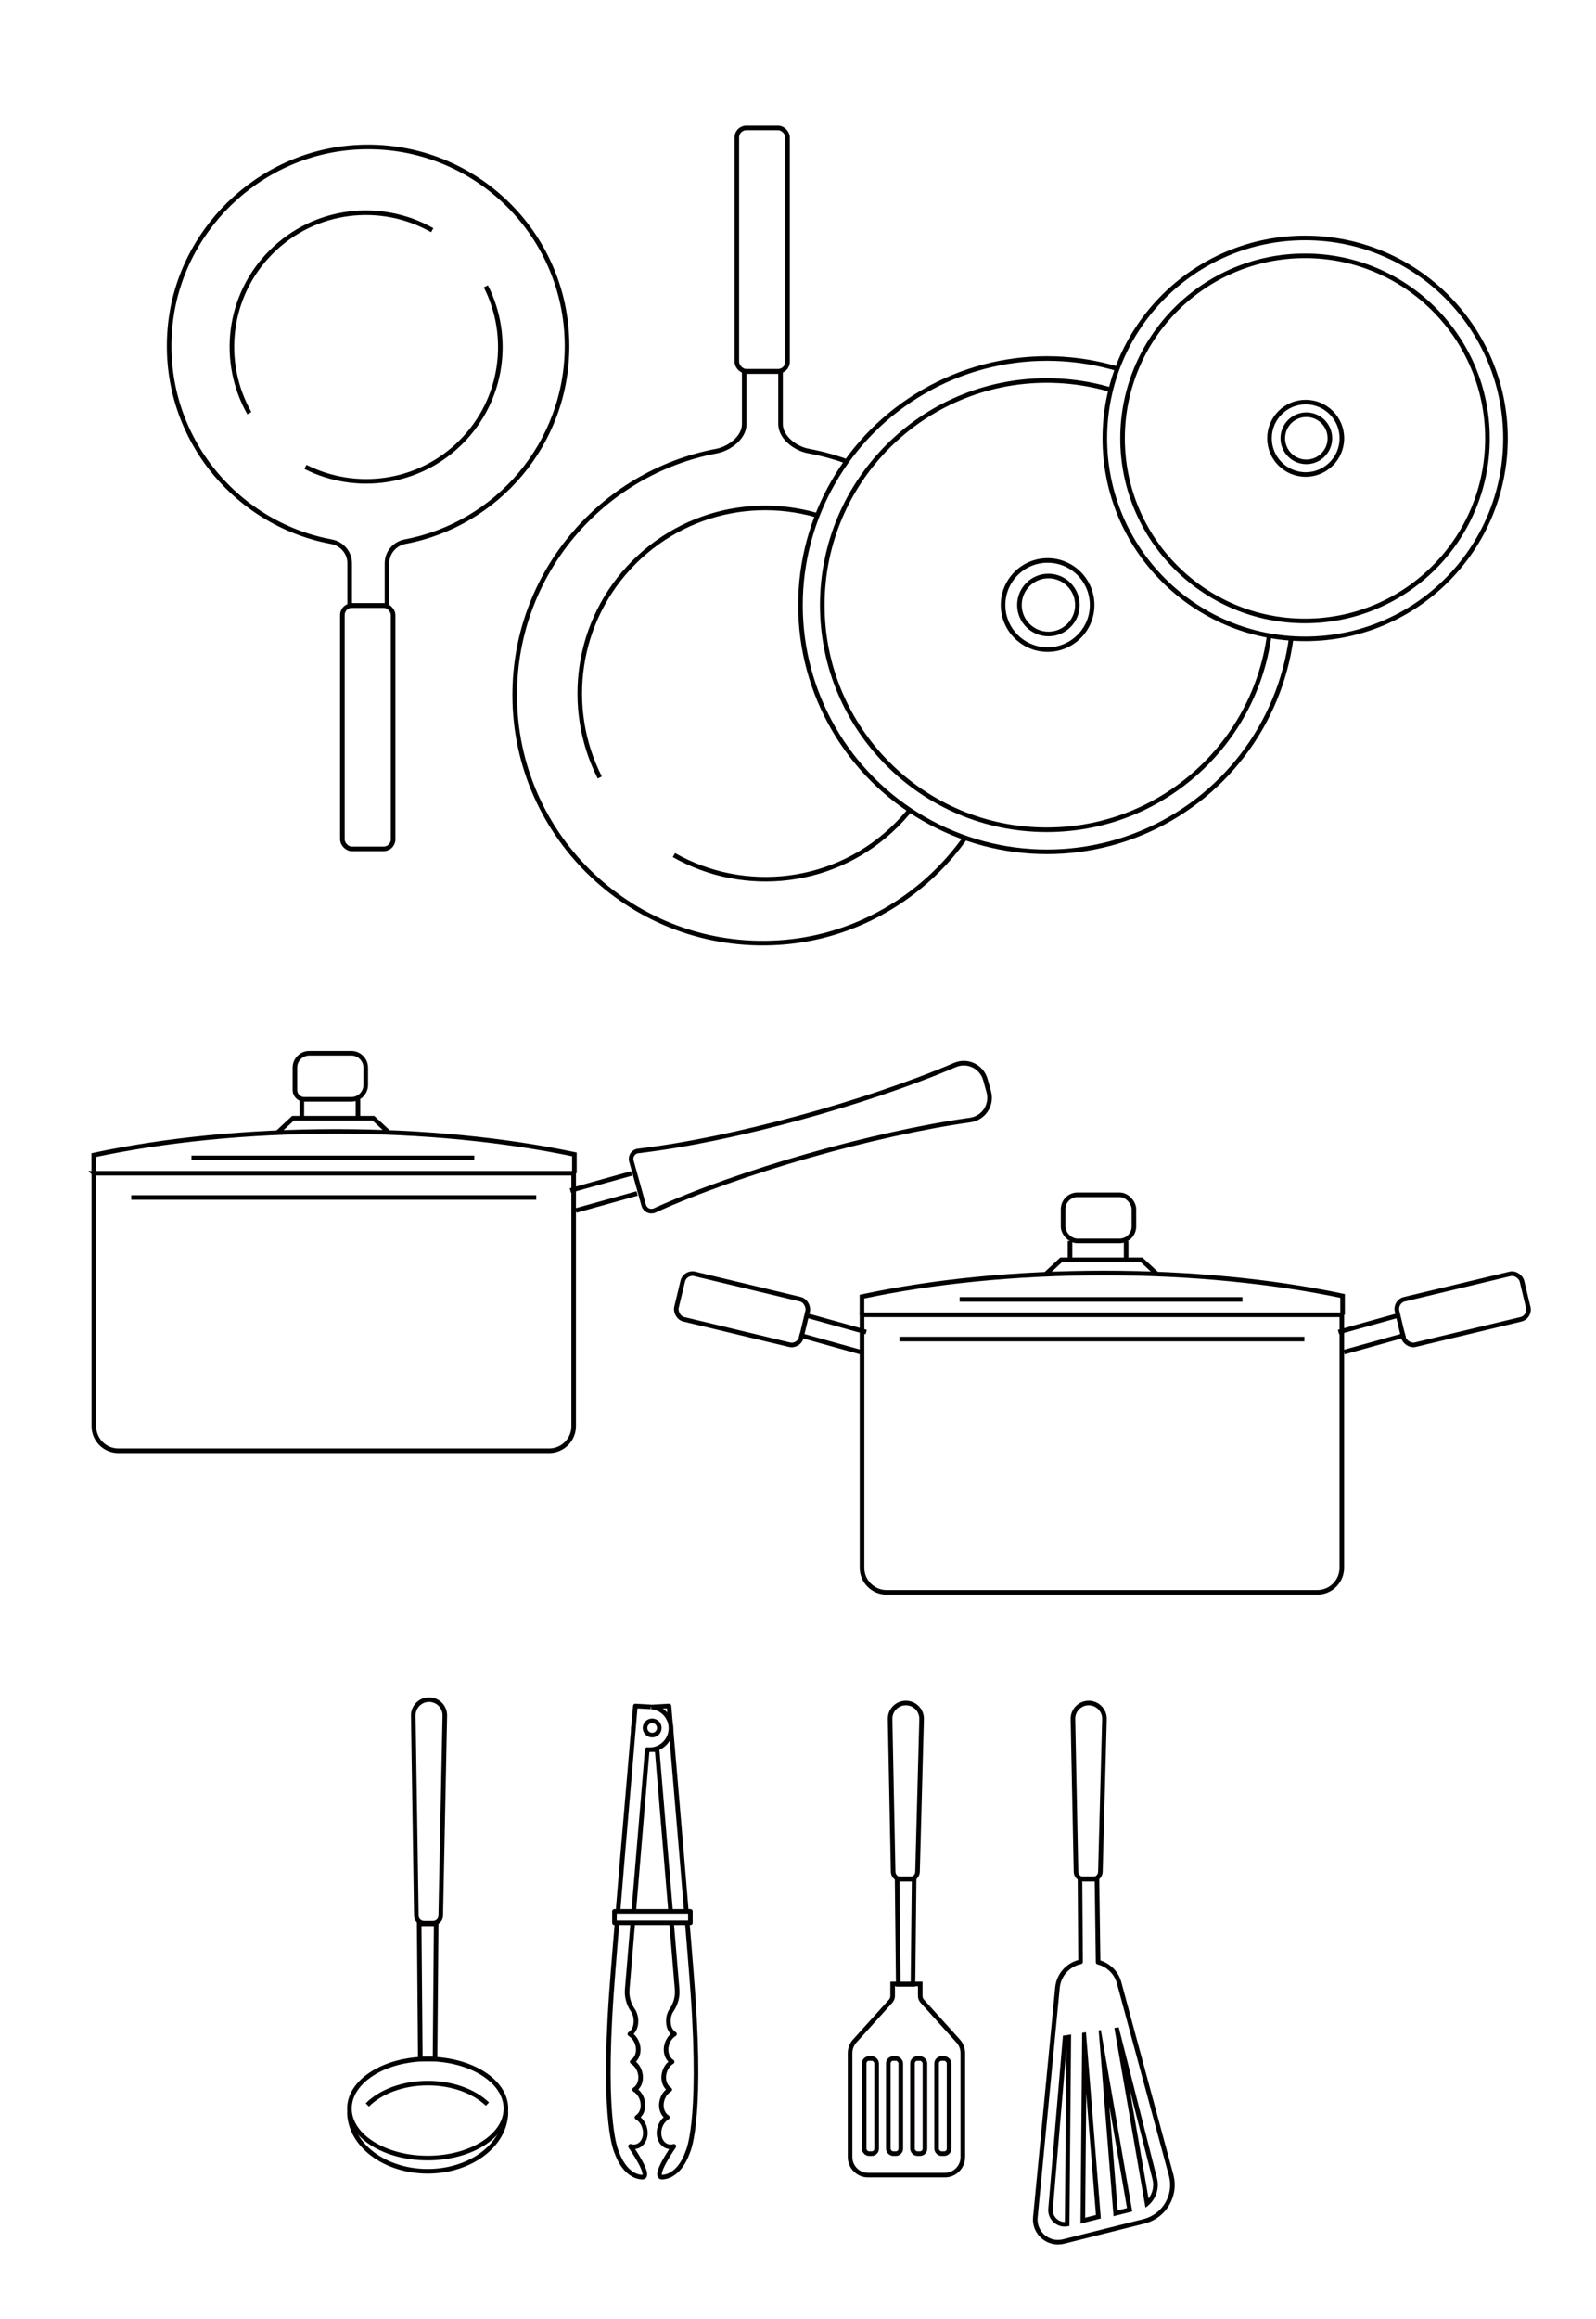 <?xml version="1.0" encoding="UTF-8"?>
<svg id="_レイヤー_2" data-name="レイヤー 2" xmlns="http://www.w3.org/2000/svg" width="638.479" height="927.077" viewBox="0 0 638.479 927.077">
  <defs>
    <style>
      .cls-1, .cls-2 {
        fill: none;
      }

      .cls-1, .cls-2, .cls-3, .cls-4 {
        stroke: #040000;
        stroke-width: 1.836px;
      }

      .cls-1, .cls-4 {
        stroke-miterlimit: 10;
      }

      .cls-5 {
        fill: #040000;
      }

      .cls-2, .cls-3 {
        stroke-linejoin: round;
      }

      .cls-3, .cls-6, .cls-4 {
        fill: #fff;
      }
    </style>
  </defs>
  <g id="text">
    <g>
      <rect class="cls-6" width="638.479" height="927.077"/>
      <g>
        <path class="cls-1" d="M226.843,138.336c0-45.639-38.416-82.305-84.675-79.428-39.063,2.43-71.093,33.826-74.232,72.838-3.366,41.839,25.654,77.558,64.679,84.816,4.197.781,7.28,4.367,7.28,8.637v16.824h14.923v-16.856c0-4.265,3.077-7.847,7.269-8.637,36.866-6.948,64.757-39.309,64.757-78.194Z"/>
        <g>
          <path class="cls-1" d="M172.91,92.026c-20.492-11.616-46.969-8.744-64.435,8.722-17.466,17.466-20.337,43.943-8.722,64.435"/>
          <path class="cls-1" d="M122.192,186.639c20.16,10.216,45.406,6.93,62.256-9.919,16.849-16.849,20.135-42.096,9.919-62.256"/>
        </g>
        <rect class="cls-1" x="136.97" y="242.068" width="20.295" height="97.294" rx="3.801" ry="3.801"/>
      </g>
      <g>
        <path class="cls-1" d="M205.908,277.812c0,56.893,47.888,102.601,105.555,99.013,48.695-3.029,88.624-42.167,92.537-90.799,4.196-52.156-31.98-96.683-80.628-105.73-5.232-.973-11.11-5.444-11.11-10.766v-20.973h-14.532v21.012c0,5.317-5.871,9.782-11.097,10.766-45.957,8.661-80.725,49.002-80.725,97.476Z"/>
        <g>
          <path class="cls-1" d="M269.594,341.841c28.324,16.055,64.921,12.086,89.063-12.055,24.141-24.141,28.111-60.738,12.055-89.063"/>
          <path class="cls-1" d="M339.698,211.065c-27.865-14.12-62.761-9.579-86.051,13.71s-27.83,58.185-13.71,86.05"/>
        </g>
        <rect class="cls-1" x="294.763" y="51.121" width="20.295" height="97.294" rx="3.801" ry="3.801" transform="translate(609.821 199.537) rotate(180)"/>
      </g>
      <g>
        <circle class="cls-4" cx="418.829" cy="241.927" r="98.604"/>
        <circle class="cls-1" cx="418.753" cy="241.921" r="89.804"/>
        <circle class="cls-1" cx="419.093" cy="241.872" r="17.814"/>
        <circle class="cls-1" cx="419.419" cy="241.868" r="11.591"/>
      </g>
      <g>
        <circle class="cls-4" cx="522.127" cy="175.262" r="80.14"/>
        <circle class="cls-1" cx="522.065" cy="175.257" r="72.989"/>
        <circle class="cls-1" cx="522.342" cy="175.217" r="14.478"/>
        <circle class="cls-1" cx="522.607" cy="175.214" r="9.42"/>
      </g>
      <g>
        <ellipse class="cls-1" cx="171.092" cy="842.936" rx="31.304" ry="19.799"/>
        <path class="cls-1" d="M202.396,844.199c0,13.156-14.015,23.821-31.304,23.821s-31.304-10.665-31.304-23.821"/>
        <path class="cls-1" d="M146.943,841.498c5.245-5.267,14.128-8.729,24.204-8.729,9.852,0,18.564,3.311,23.85,8.382"/>
        <polygon class="cls-1" points="174.491 769.092 167.693 769.092 168.149 823.137 174.035 823.137 174.491 769.092"/>
        <path class="cls-1" d="M173.255,768.824h-3.634c-1.673,0-3.036-1.342-3.062-3.015l-1.224-79.943c-.054-3.521,2.785-6.404,6.307-6.404h0c3.534,0,6.378,2.903,6.306,6.436l-1.632,79.927c-.034,1.666-1.395,2.999-3.061,2.999Z"/>
      </g>
      <g>
        <polygon class="cls-1" points="365.689 751.066 358.891 751.066 359.347 793.283 365.233 793.283 365.689 751.066"/>
        <path class="cls-1" d="M363.996,751.254h-3.634c-1.673,0-3.036-1.342-3.062-3.015l-1.224-61.019c-.054-3.521,2.785-6.404,6.307-6.404h0c3.534,0,6.378,2.903,6.306,6.436l-1.632,61.002c-.034,1.666-1.395,2.999-3.061,2.999Z"/>
        <path class="cls-1" d="M385.175,862.359v-41.595c0-1.78-.66-3.496-1.852-4.817l-14.357-15.909c-.528-.585-.82-1.345-.82-2.134v-4.759h-11.046s0,4.759,0,4.759c0,.788-.292,1.549-.82,2.134l-14.357,15.909c-1.192,1.321-1.852,3.037-1.852,4.817v41.595c0,3.971,3.219,7.19,7.19,7.19h30.726c3.971,0,7.19-3.219,7.19-7.19Z"/>
        <rect class="cls-1" x="345.711" y="822.945" width="4.986" height="38.02" rx="1.955" ry="1.955"/>
        <rect class="cls-1" x="355.371" y="822.945" width="4.986" height="38.02" rx="1.955" ry="1.955"/>
        <rect class="cls-1" x="365.032" y="822.945" width="4.986" height="38.02" rx="1.955" ry="1.955"/>
        <rect class="cls-1" x="374.693" y="822.945" width="4.986" height="38.02" rx="1.955" ry="1.955"/>
      </g>
      <g>
        <path class="cls-1" d="M437.151,751.254h-3.634c-1.673,0-3.036-1.342-3.062-3.015l-1.224-61.019c-.054-3.521,2.785-6.404,6.307-6.404h0c3.534,0,6.378,2.903,6.306,6.436l-1.632,61.002c-.034,1.666-1.395,2.999-3.061,2.999Z"/>
        <path class="cls-2" d="M468.599,869.917l-20.814-76.963c-1.039-4.275-4.37-7.479-8.485-8.526l-.456-33.362h-6.798l.232,33.227c-4.909,1.027-8.737,5.126-9.236,10.3l-8.849,91.811c-.609,6.319,5.279,11.303,11.411,9.658l32.299-8.1c7.873-2.112,12.622-10.122,10.697-18.044Z"/>
        <g>
          <path class="cls-5" d="M426.599,819.352l-.599,68.943c-.021,0-.042,0-.063,0-1.331,0-2.617-.576-3.528-1.579-.912-1.004-1.342-2.306-1.209-3.686l5.4-63.679M428.487,813.323l-3.261.489-5.856,69.064c-.385,3.995,2.8,7.256,6.567,7.256.568,0,1.148-.074,1.733-.231l.153-.038.665-76.54h0Z"/>
          <path class="cls-5" d="M434.55,836.886l3.883,48.602-4.314,1.082.432-49.684M434.438,812.431l-1.514.227-.662,76.271,8.125-2.038-5.949-74.46h0Z"/>
          <path class="cls-5" d="M443.788,841.906l7.066,40.825-3.73.935-3.336-41.76M440.395,811.537l-.865.13,5.937,74.308,7.487-1.878-12.559-72.56h0Z"/>
          <path class="cls-5" d="M451.863,834.941l9.223,36.377c.651,2.676.013,5.462-1.61,7.595l-7.612-43.972M447.551,810.464l-1.744.262,12.433,71.818c3.747-2.469,5.746-7.066,4.629-11.659l-15.319-60.421h0Z"/>
        </g>
      </g>
      <g>
        <g>
          <path class="cls-2" d="M261.436,682.372l6.192-.359c2.336,27.073,8.395,98.124,9.581,115.026,3.72,53.028-2.202,63.547-2.202,63.547,0,0-2.811,9.185-9.921,9.78-4.497.376,4.491-12.332,4.491-12.332-2.838.871-5.477-1.118-5.893-4.443-.361-2.884,1.071-5.821,3.309-7.119-1.229-.769-2.136-2.165-2.364-3.987-.361-2.884,1.071-5.82,3.309-7.118-1.229-.769-2.136-2.166-2.364-3.987-.361-2.884,1.071-5.82,3.309-7.118-1.229-.769-2.136-2.165-2.364-3.987-.361-2.884,1.071-5.82,3.309-7.118-1.229-.769-2.136-2.165-2.364-3.987-.253-2.018.128-4.044,1.151-5.524,1.687-2.441,2.518-5.367,2.271-8.325l-8.023-95.905c-.069.007-.132.032-.201.038-4.712.394-8.851-3.106-9.245-7.818-.394-4.712,3.106-8.851,7.818-9.246"/>
          <path class="cls-3" d="M260.366,682.372l-6.192-.359c-2.336,27.073-8.395,98.124-9.581,115.026-3.72,53.028,2.202,63.547,2.202,63.547,0,0,2.811,9.185,9.921,9.78,4.497.376-4.491-12.332-4.491-12.332,2.838.871,5.477-1.118,5.893-4.443.361-2.884-1.071-5.821-3.309-7.119,1.229-.769,2.136-2.165,2.364-3.987.361-2.884-1.071-5.82-3.309-7.118,1.229-.769,2.136-2.166,2.364-3.987.361-2.884-1.071-5.82-3.309-7.118,1.229-.769,2.136-2.165,2.364-3.987.361-2.884-1.071-5.82-3.309-7.118,1.229-.769,2.136-2.165,2.364-3.987.253-2.018-.128-4.044-1.151-5.524-1.687-2.441-2.518-5.367-2.271-8.325l8.023-95.905c.069.007.132.032.201.038,4.712.394,8.851-3.106,9.245-7.818.394-4.712-3.106-8.851-7.818-9.246"/>
          <circle class="cls-3" cx="260.901" cy="690.788" r="2.854"/>
        </g>
        <rect class="cls-3" x="245.812" y="764.078" width="30.376" height="4.592"/>
      </g>
      <g>
        <path class="cls-1" d="M37.545,469.038h191.949v101.129c0,5.416-4.397,9.814-9.814,9.814H47.359c-5.416,0-9.814-4.397-9.814-9.814v-101.129h0Z"/>
        <line class="cls-1" x1="52.513" y1="478.724" x2="214.525" y2="478.724"/>
        <path class="cls-1" d="M37.519,469.038v-7.271c28.028-5.991,61.221-9.458,96.801-9.458,35.019,0,67.725,3.358,95.47,9.176v7.553"/>
        <line class="cls-1" x1="76.601" y1="462.875" x2="189.736" y2="462.875"/>
        <polyline class="cls-1" points="111.066 452.749 117.23 447.026 149.368 447.026 155.532 452.749"/>
        <path class="cls-1" d="M123.756,421.051h16.783c3.184,0,5.769,2.585,5.769,5.769v6.904c0,3.184-2.585,5.769-5.769,5.769h-18.84c-2.049,0-3.713-1.664-3.713-3.713v-8.961c0-3.184,2.585-5.769,5.769-5.769Z"/>
        <line class="cls-1" x1="120.752" y1="446.586" x2="120.752" y2="439.542"/>
        <line class="cls-1" x1="143.205" y1="446.586" x2="143.205" y2="439.542"/>
        <path class="cls-1" d="M261.925,483.897c34.036-15.477,87.361-30.661,126.241-36.149,5.396-.762,8.841-6.078,7.378-11.327l-1.335-4.791c-1.463-5.249-7.162-8.017-12.174-5.878-36.113,15.414-89.605,30.002-126.739,34.361-1.981.233-3.242,2.146-2.706,4.068l4.915,17.634c.536,1.922,2.604,2.908,4.42,2.082Z"/>
        <line class="cls-1" x1="252.653" y1="469.107" x2="228.158" y2="475.935"/>
        <line class="cls-1" x1="254.883" y1="477.106" x2="230.387" y2="483.933"/>
      </g>
      <g>
        <path class="cls-1" d="M344.851,525.636h191.949v101.129c0,5.416-4.397,9.814-9.814,9.814h-172.321c-5.416,0-9.814-4.397-9.814-9.814v-101.129h0Z"/>
        <line class="cls-1" x1="359.82" y1="535.321" x2="521.832" y2="535.321"/>
        <path class="cls-1" d="M344.826,525.636v-7.271c28.028-5.991,61.221-9.458,96.801-9.458,35.019,0,67.725,3.358,95.47,9.176v7.553"/>
        <line class="cls-1" x1="383.908" y1="519.472" x2="497.042" y2="519.472"/>
        <polyline class="cls-1" points="418.373 509.347 424.537 503.623 456.675 503.623 462.838 509.347"/>
        <rect class="cls-1" x="425.294" y="477.649" width="28.322" height="18.443" rx="5.769" ry="5.769"/>
        <line class="cls-1" x1="428.059" y1="503.183" x2="428.059" y2="496.139"/>
        <line class="cls-1" x1="450.511" y1="503.183" x2="450.511" y2="496.139"/>
        <g>
          <line class="cls-1" x1="559.96" y1="525.705" x2="535.464" y2="532.533"/>
          <line class="cls-1" x1="562.189" y1="533.704" x2="537.694" y2="540.531"/>
          <rect class="cls-1" x="559.447" y="514.075" width="51.377" height="18.683" rx="3.959" ry="3.959" transform="translate(-105.994 151.008) rotate(-13.496)"/>
        </g>
        <g>
          <line class="cls-1" x1="322.029" y1="525.705" x2="346.524" y2="532.533"/>
          <line class="cls-1" x1="319.799" y1="533.704" x2="344.295" y2="540.531"/>
          <rect class="cls-1" x="271.164" y="514.075" width="51.377" height="18.683" rx="3.959" ry="3.959" transform="translate(463.358 1101.658) rotate(-166.504)"/>
        </g>
      </g>
    </g>
  </g>
</svg>